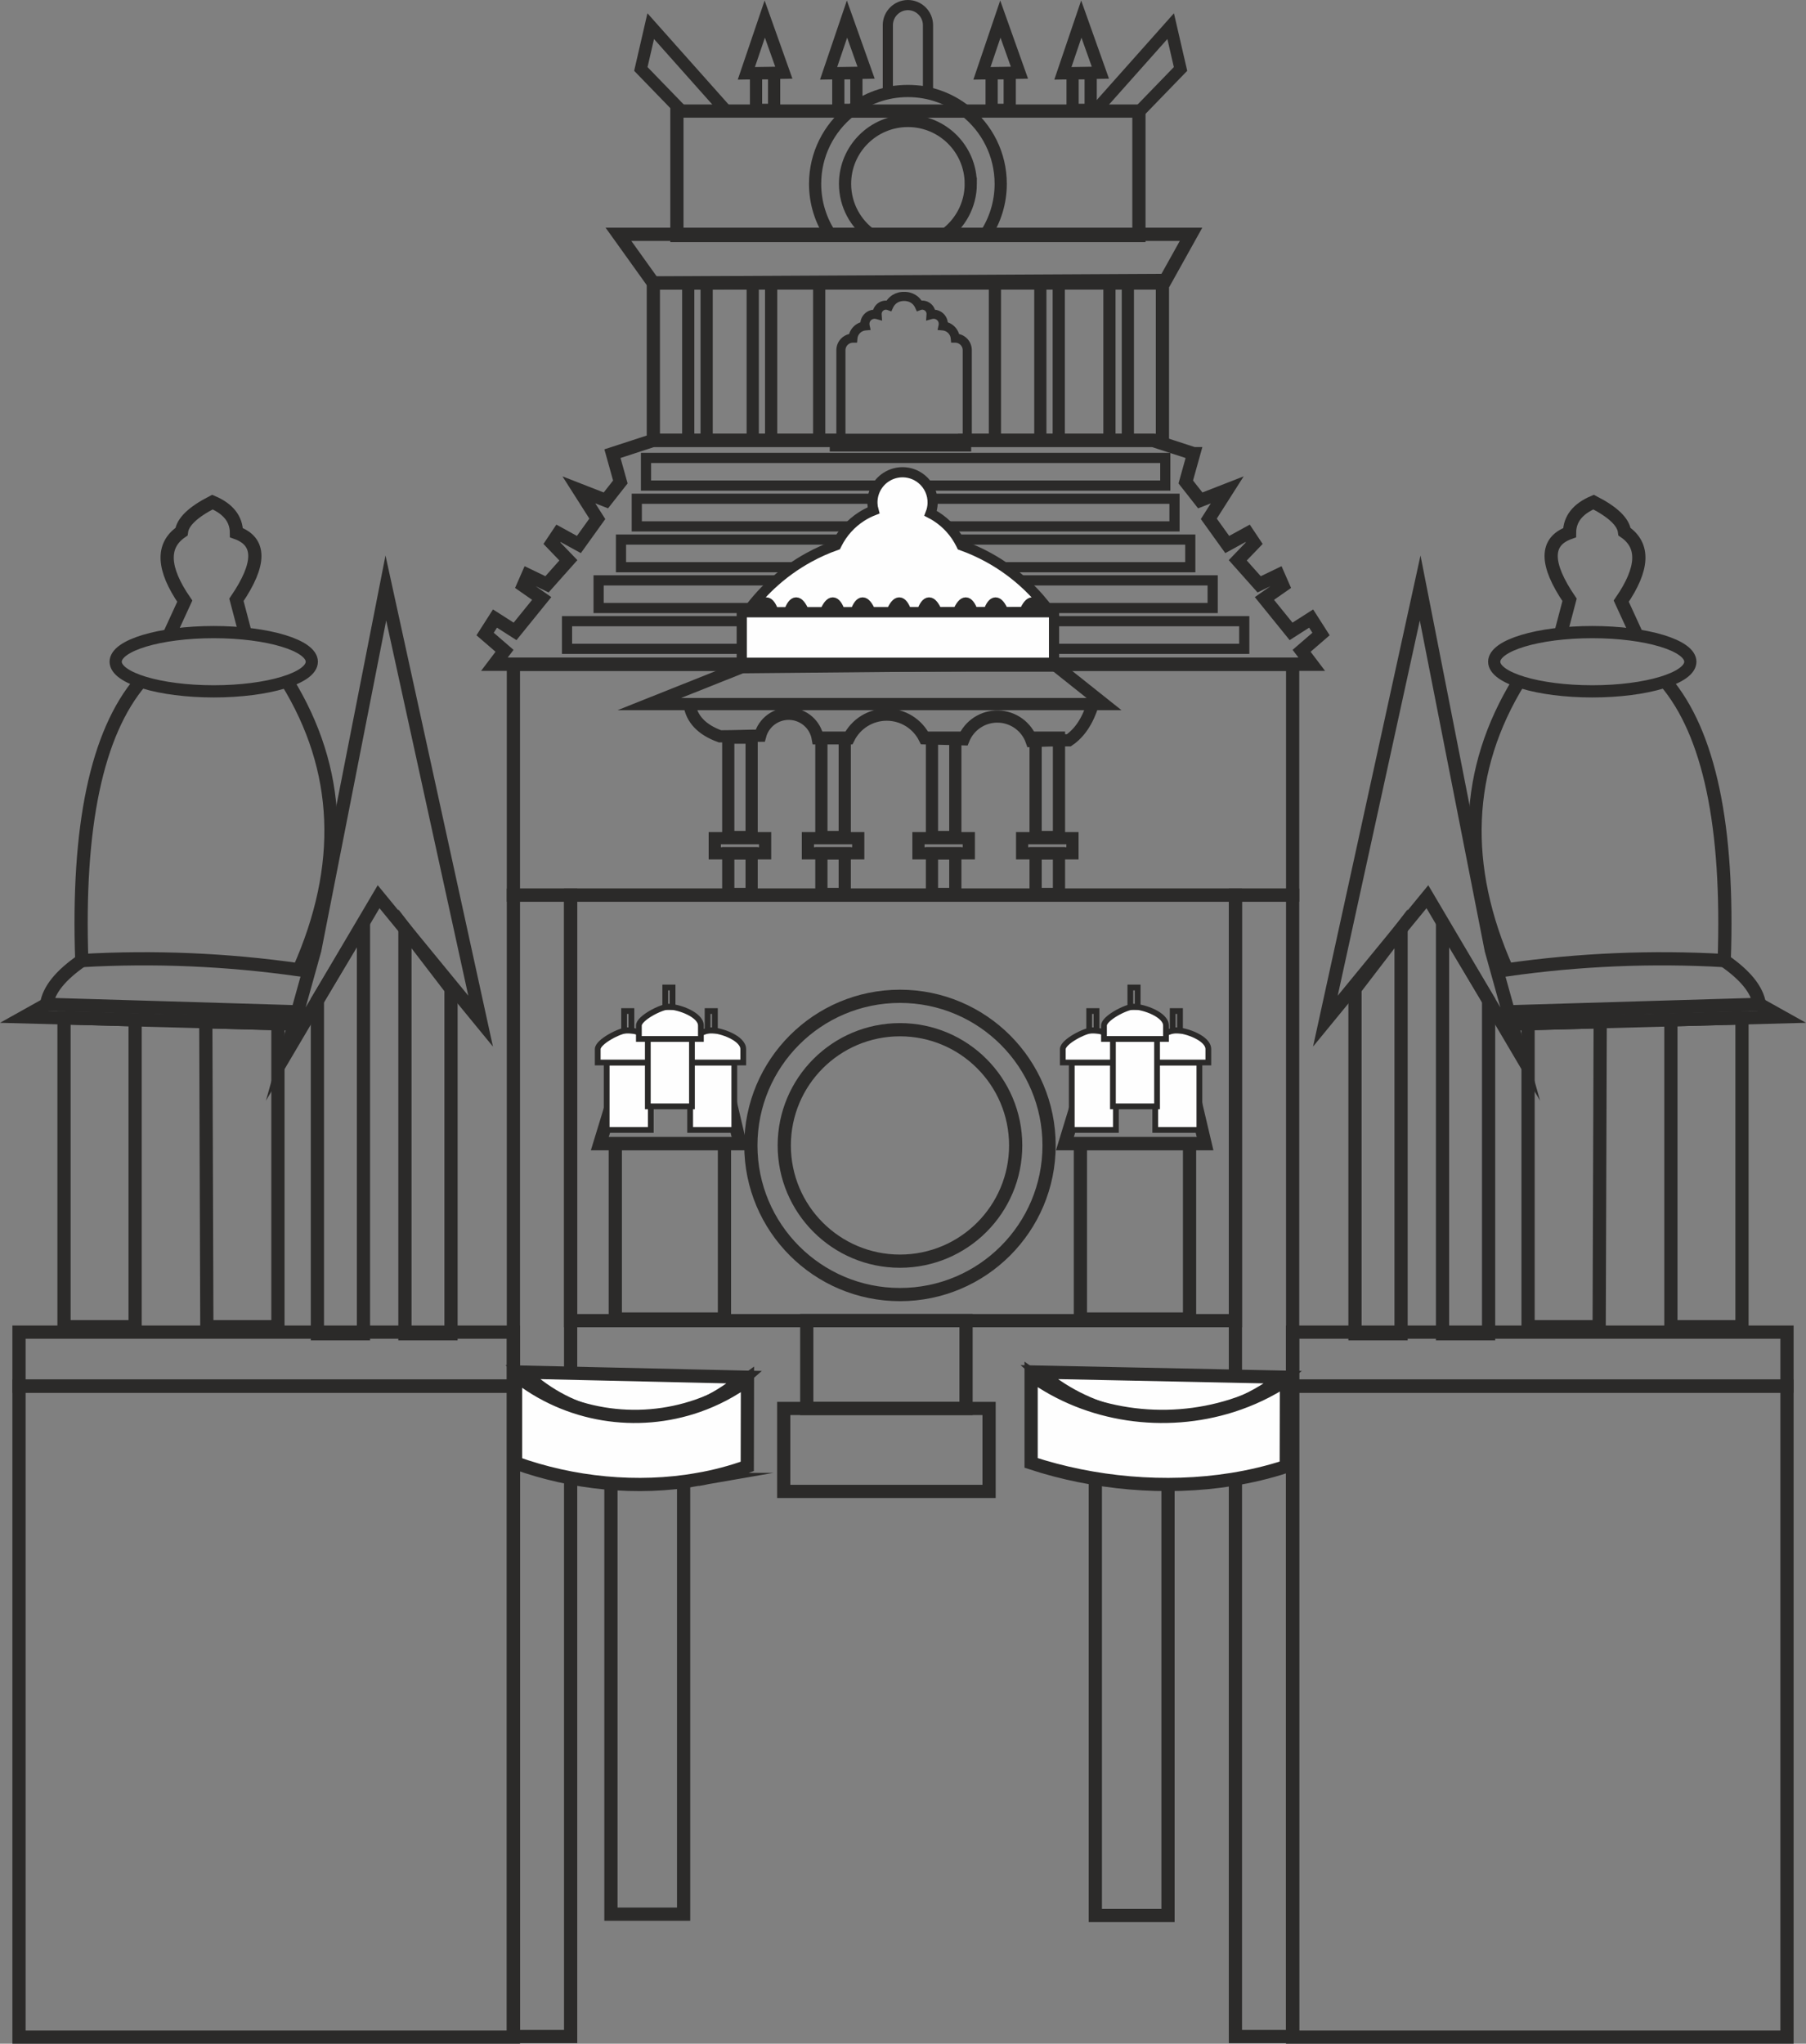 <?xml version="1.0" encoding="UTF-8"?>
<!DOCTYPE svg PUBLIC "-//W3C//DTD SVG 1.1//EN" "http://www.w3.org/Graphics/SVG/1.1/DTD/svg11.dtd">
<!-- Creator: CorelDRAW 2018 (64-Bit) -->
<svg xmlns="http://www.w3.org/2000/svg" xml:space="preserve" width="62.68mm" height="70.919mm" version="1.1" style="shape-rendering:geometricPrecision; text-rendering:geometricPrecision; image-rendering:optimizeQuality; fill-rule:evenodd; clip-rule:evenodd"
viewBox="0 0 2339.05 2646.5"
 xmlns:xlink="http://www.w3.org/1999/xlink">
 <rect x="0" y="0" width="2339.05" height="2646.5" fill="#808080" stroke="none"/>
 <defs>
  <style type="text/css">
   <![CDATA[
    .str1 {stroke:#2B2A29;stroke-width:15.8;stroke-miterlimit:22.926}
    .str2 {stroke:#2B2A29;stroke-width:13.17;stroke-miterlimit:22.926}
    .str3 {stroke:#2B2A29;stroke-width:7.46;stroke-miterlimit:22.926}
    .str0 {stroke:#2B2A29;stroke-width:17.11;stroke-miterlimit:22.926}
    .fil0 {fill:none}
    .fil2 {fill:#FEFEFE}
    .fil1 {fill:#2B2A29;fill-rule:nonzero}
   ]]>
  </style>
 </defs>
 <g id="Layer_x0020_1">
  <g id="_1837485644192">
   <rect class="fil0 str0" x="791.25" y="1907.27" width="94.14" height="571.49"/>
   <rect class="fil0 str0" x="1418.62" y="1908.98" width="94.14" height="571.49"/>
   <rect class="fil0 str0" x="876.69" y="143.83" width="598.39" height="161.1"/>
   <path class="fil0 str1" d="M1257.29 238.02c0,27.73 -13.86,52.21 -35.03,66.91l53.48 0c12.84,-19.13 20.33,-42.14 20.33,-66.91 0,-38.16 -17.79,-72.18 -45.53,-94.19l-149.32 0c-27.74,22.01 -45.53,56.02 -45.53,94.19 0,24.77 7.49,47.79 20.33,66.91l53.48 0c-21.17,-14.7 -35.03,-39.19 -35.03,-66.91 0,-44.96 36.45,-81.4 81.41,-81.4 44.96,0 81.4,36.45 81.4,81.4z"/>
   <path class="fil0 str1" d="M1101.22 143.84l149.32 0c-20.5,-16.28 -46.45,-26 -74.66,-26 -28.22,0 -54.16,9.72 -74.66,26z"/>
   <path class="fil0 str2" d="M1175.89 6.58l0 0c14.3,0 26,11.7 26,26l0 85.24 -52 0 0 -85.24c0,-14.3 11.7,-26 26,-26z"/>
   <g>
    <polygon class="fil0 str1" points="1015.2,94.16 966.61,95.02 990.48,24.69 "/>
    <rect class="fil0 str1" x="979.19" y="94.79" width="23.43" height="47.46"/>
   </g>
   <g>
    <polygon class="fil0 str1" points="1121.72,94.16 1073.14,95.02 1097.01,24.69 "/>
    <rect class="fil0 str1" x="1085.72" y="94.79" width="23.43" height="47.46"/>
   </g>
   <g>
    <polygon class="fil0 str1" points="1320.33,94.16 1271.75,95.02 1295.61,24.69 "/>
    <rect class="fil0 str1" x="1284.33" y="94.79" width="23.43" height="47.46"/>
   </g>
   <g>
    <polygon class="fil0 str1" points="1425.18,94.16 1376.59,95.02 1400.46,24.69 "/>
    <rect class="fil0 str1" x="1389.17" y="94.79" width="23.43" height="47.46"/>
   </g>
   <polyline class="fil0 str1" points="938.25,141.11 842.78,33.85 829.99,89.3 882.84,143.84 "/>
   <polyline class="fil0 str1" points="1420.71,141.11 1516.18,33.85 1528.97,89.3 1476.12,143.84 "/>
   <polygon class="fil0 str0" points="846.18,366.5 1509.35,363.09 1542.59,303.42 801,303.42 "/>
   <rect class="fil0 str0" x="846.18" y="366.5" width="659.34" height="203.71"/>
   <rect class="fil0 str1" x="891.36" y="366.26" width="23.85" height="203.95"/>
   <rect class="fil0 str1" x="974.89" y="366.26" width="23.85" height="203.95"/>
   <rect class="fil0 str1" x="1347.4" y="366.26" width="23.85" height="203.95"/>
   <rect class="fil0 str1" x="1436.9" y="366.26" width="23.85" height="203.95"/>
   <rect class="fil0 str1" x="1060.98" y="366.26" width="227.58" height="203.95"/>
   <path class="fil1" d="M1249.25 576.12l-166.05 0c0,-12.17 -0.05,-122.68 0.02,-122.75 0.03,-5.92 2.43,-11.27 6.29,-15.13 2.76,-2.76 6.28,-4.77 10.22,-5.71 1.13,-3.69 3.13,-6.98 5.78,-9.62 2.46,-2.46 5.47,-4.36 8.86,-5.53 0.13,-1.15 0.37,-2.29 0.71,-3.39 0.92,-2.96 2.6,-5.71 4.95,-7.93 2.32,-2.22 5.16,-3.74 8.18,-4.5 0.9,-0.23 1.82,-0.38 2.75,-0.47 0.19,-0.59 0.42,-1.16 0.68,-1.72 1.18,-2.59 3.01,-4.89 5.36,-6.65 2.36,-1.77 5.09,-2.89 7.9,-3.3 1.13,-0.16 2.27,-0.22 3.42,-0.15 2.11,-3.03 4.82,-5.56 7.91,-7.44 4.33,-2.63 9.43,-4.02 14.71,-3.81 5.28,-0.21 10.38,1.18 14.71,3.81 3.09,1.88 5.8,4.41 7.91,7.44 1.14,-0.06 2.29,-0.01 3.42,0.15 2.81,0.41 5.55,1.52 7.9,3.3 2.35,1.76 4.18,4.06 5.36,6.65 0.26,0.56 0.49,1.13 0.68,1.72 0.93,0.09 1.85,0.24 2.75,0.46 3.02,0.77 5.86,2.28 8.18,4.48 2.35,2.25 4.03,4.99 4.96,7.96 0.34,1.1 0.58,2.24 0.71,3.39 3.38,1.16 6.4,3.07 8.86,5.53 2.64,2.64 4.65,5.93 5.78,9.62 3.94,0.94 7.46,2.95 10.22,5.71 3.86,3.85 6.26,9.21 6.29,15.13l0.02 116.84 -9.43 0 0 5.91zm-154.24 -11.82l151.85 0 0 -110.91c0,-2.63 -1.1,-5.04 -2.85,-6.8 -1.76,-1.76 -4.18,-2.86 -6.82,-2.87l-5.36 -0.03 -0.48 -5.35c-0.24,-2.74 -1.47,-5.21 -3.34,-7.08 -1.86,-1.86 -4.34,-3.09 -7.08,-3.34l-6.66 -0.6 1.4 -6.49c0.25,-1.15 0.19,-2.32 -0.14,-3.39 -0.33,-1.08 -0.93,-2.06 -1.75,-2.84 -0.85,-0.78 -1.87,-1.34 -2.95,-1.6 -1.12,-0.27 -2.29,-0.27 -3.4,0.03l-8.02 2.21 0.59 -8.3c0.07,-0.95 -0.1,-1.88 -0.47,-2.68 -0.38,-0.83 -0.96,-1.57 -1.71,-2.13 -0.73,-0.55 -1.6,-0.9 -2.5,-1.03 -0.91,-0.13 -1.85,-0.04 -2.74,0.29l-5.13 1.9 -2.28 -5.02c-1.23,-2.7 -3.23,-4.9 -5.66,-6.38 -4.72,-2.88 -12.42,-2.88 -17.14,0 -2.43,1.48 -4.43,3.68 -5.66,6.38l-2.28 5.02 -5.13 -1.9c-0.89,-0.33 -1.83,-0.42 -2.74,-0.29 -0.9,0.13 -1.77,0.48 -2.5,1.03 -0.74,0.56 -1.33,1.3 -1.71,2.13 -0.37,0.81 -0.54,1.73 -0.48,2.68l0.59 8.3 -8.02 -2.21c-1.11,-0.3 -2.27,-0.3 -3.37,-0.03 -1.1,0.27 -2.12,0.82 -2.96,1.62 -0.83,0.77 -1.43,1.75 -1.76,2.83 -0.33,1.07 -0.39,2.24 -0.14,3.39l1.4 6.49 -6.66 0.6c-2.74,0.24 -5.21,1.47 -7.08,3.34 -1.87,1.87 -3.1,4.34 -3.34,7.08l-0.48 5.35 -5.36 0.03c-2.64,0.01 -5.06,1.11 -6.82,2.87 -1.76,1.75 -2.85,4.16 -2.87,6.8l0.02 110.91z"/>
   <path class="fil0 str0" d="M1545.93 587.47l-52.98 -17.26 -32.2 0 -23.85 0 -65.65 0 -23.85 0 -58.82 0 -29.89 0 -9.43 0 0 5.91 -166.05 0c0,-1.15 0,-3.18 0,-5.91l-22.21 0 -62.24 0 -23.85 0 -59.68 0 -23.85 0 -45.18 0 -52.98 17.26 10.23 36.65 -18.75 23.87 -34.95 -13.64 23.87 37.51 -23.87 33.25 -26.42 -14.49 -8.52 12.78 21.31 22.16 -27.69 31.11 -24.72 -11.94 -5.97 13.64 23.86 16.62 -34.52 42.62 -26 -16.62 -12.78 20.03 25.15 21.74 -13.21 17.47 1058.74 0 -13.21 -17.47 25.15 -21.74 -12.79 -20.03 -26 16.62 -34.52 -42.62 23.87 -16.62 -5.97 -13.64 -24.72 11.94 -27.7 -31.11 21.31 -22.16 -8.52 -12.78 -26.42 14.49 -23.87 -33.25 23.87 -37.51 -34.95 13.64 -18.76 -23.87 10.23 -36.65z"/>
   <g>
    <rect class="fil0 str2" x="836.67" y="592.99" width="672.55" height="35.8"/>
    <rect class="fil0 str2" x="824.74" y="645.85" width="696.42" height="35.8"/>
    <rect class="fil0 str2" x="804.28" y="698.7" width="737.33" height="35.8"/>
    <rect class="fil0 str2" x="775.3" y="751.55" width="795.29" height="35.8"/>
    <rect class="fil0 str2" x="734.39" y="804.4" width="877.12" height="35.8"/>
   </g>
   <path class="fil2 str2" d="M1326.49 792.52c7.24,-16.57 13.86,-16.58 19.85,-0.04 9.14,-0.02 13.71,-0.03 13.71,-0.03 -4.48,-6.21 -9.23,-12.18 -14.23,-17.89 -5.23,-5.97 -10.74,-11.66 -16.48,-17.05 -14.96,-14.04 -31.59,-26.05 -49.43,-35.8 -11.11,-6.07 -22.69,-11.27 -34.63,-15.54 -0.24,-0.5 -0.48,-1.01 -0.73,-1.51 -7.37,-14.9 -18.57,-27.16 -32.07,-35.8 -2.33,-1.49 -4.74,-2.88 -7.21,-4.15 1.64,-4.21 2.51,-8.56 2.65,-12.9 0.39,-11.96 -4.75,-23.73 -14.42,-31.57 -2.02,-1.64 -4.16,-3.05 -6.41,-4.22 -11.28,-5.94 -24.89,-6.02 -36.32,0 -1.09,0.57 -2.16,1.21 -3.21,1.89 -11.56,7.57 -18.06,20.52 -17.62,33.91 0.1,3.04 0.56,6.11 1.4,9.14 -5.42,2.13 -10.61,4.78 -15.51,7.91 -13.5,8.64 -24.7,20.89 -32.07,35.8 -0.21,0.43 -0.41,0.85 -0.62,1.28 -12.18,4.31 -23.98,9.59 -35.3,15.78 -17.84,9.75 -34.47,21.76 -49.43,35.8 -5.75,5.39 -11.25,11.08 -16.48,17.05 -5.22,5.97 -10.18,12.22 -14.84,18.74 4.94,-0.01 9.84,-0.02 14.7,-0.03 7.47,-17.57 14.29,-17.58 20.43,-0.05 6.5,-0.01 12.91,-0.03 19.23,-0.04 6.13,-17.45 12.92,-17.46 20.37,-0.04 8.9,-0.01 17.61,-0.04 26.14,-0.06 7.41,-17.31 14.18,-17.33 20.29,-0.04 6.58,-0.01 13.03,-0.03 19.36,-0.04 6.09,-17.2 12.83,-17.21 20.22,-0.04 9.03,-0.02 17.8,-0.04 26.3,-0.06 7.36,-17.06 14.07,-17.08 20.14,-0.04 6.68,-0.01 13.18,-0.03 19.49,-0.04 6.05,-16.95 12.74,-16.97 20.07,-0.04 9.26,-0.02 18.08,-0.04 26.46,-0.06 7.3,-16.82 13.97,-16.83 20,-0.04 6.9,-0.01 13.44,-0.03 19.62,-0.04 6.02,-16.7 12.66,-16.71 19.93,-0.04 10.16,-0.02 19.04,-0.04 26.63,-0.06z"/>
   <rect class="fil2 str2" x="960.68" y="792.86" width="404.47" height="70.35"/>
   <polygon class="fil0 str1" points="1365.16,860.22 960.69,864.03 840.92,911.76 1429.93,911.76 "/>
   <path class="fil0 str1" d="M1415.44 911.76c-6.74,21.74 -17.11,37.36 -31.11,46.87 -16.06,-0.06 -32.12,0.22 -48.16,0.85 -6.47,-18.54 -23.75,-31.12 -43.37,-31.59 -19.63,-0.47 -37.49,11.27 -44.85,29.46 0,0 -16.77,-0.43 -50.3,-1.28 -9.22,-18.76 -28.32,-30.65 -49.23,-30.65 -20.91,0 -40,11.89 -49.23,30.65 -13.36,0 -26.71,0 -40.06,0 -3.04,-17.7 -17.99,-30.89 -35.93,-31.71 -17.93,-0.82 -34.02,10.96 -38.66,28.3 -16.6,0 -33.7,0.85 -52,0.85 -23.59,-8.49 -36.8,-22.42 -39.63,-41.76"/>
   <rect class="fil0 str1" x="943.21" y="955.21" width="30.26" height="128.71"/>
   <rect class="fil0 str1" x="1063.82" y="955.21" width="30.26" height="128.71"/>
   <rect class="fil0 str1" x="1207.03" y="955.21" width="30.26" height="128.71"/>
   <rect class="fil0 str1" x="1341.28" y="955.21" width="30.26" height="128.71"/>
   <rect class="fil0 str1" x="925.74" y="1085.41" width="65.19" height="19.61"/>
   <rect class="fil0 str1" x="1046.36" y="1085.41" width="65.19" height="19.61"/>
   <rect class="fil0 str1" x="1189.56" y="1085.41" width="65.19" height="19.61"/>
   <rect class="fil0 str1" x="1323.82" y="1085.41" width="65.19" height="19.61"/>
   <rect class="fil0 str0" x="664.94" y="860.22" width="1009.25" height="298.93"/>
   <rect class="fil0 str1" x="943.21" y="1105.02" width="30.26" height="52.63"/>
   <rect class="fil0 str1" x="1063.82" y="1105.02" width="30.26" height="52.63"/>
   <rect class="fil0 str1" x="1207.03" y="1105.02" width="30.26" height="52.63"/>
   <rect class="fil0 str1" x="1341.28" y="1105.02" width="30.26" height="52.63"/>
   <rect class="fil0 str0" x="664.94" y="1159.15" width="74.12" height="1478.06"/>
   <rect class="fil0 str0" x="1600.06" y="1159.15" width="74.12" height="1478.06"/>
   <rect class="fil0 str0" x="739.06" y="1159.15" width="861" height="551.01"/>
   <g>
    <circle class="fil0 str0" cx="1165.6" cy="1483.28" r="193.12"/>
    <circle class="fil0 str0" cx="1165.6" cy="1483.28" r="149.86"/>
    <g>
     <polygon class="fil0 str0" points="1379.21,1480.99 1560.75,1480.99 1541.08,1397.55 1404.7,1397.55 "/>
     <g>
      <rect class="fil0 str0" x="1399.29" y="1480.99" width="141.37" height="227.11"/>
      <g>
       <rect class="fil2 str3" x="1388.09" y="1375.9" width="57.16" height="87.29"/>
       <path class="fil2 str3" d="M1376.51 1375.9l80.32 0 0 -17.38c0,-14.06 -28.7,-24.39 -41.92,-24.39 -9.56,0 -38.4,14.86 -38.4,24.39l0 17.38z"/>
       <rect class="fil0 str3" x="1410.67" y="1309.27" width="9.47" height="25.28"/>
      </g>
      <g>
       <rect class="fil2 str3" x="1496.24" y="1375.9" width="57.16" height="87.29"/>
       <path class="fil2 str3" d="M1484.66 1375.9l80.32 0 0 -17.38c0,-14.06 -28.7,-24.39 -41.92,-24.39 -9.56,0 -38.4,14.86 -38.4,24.39l0 17.38z"/>
       <rect class="fil0 str3" x="1518.82" y="1309.27" width="9.47" height="25.28"/>
      </g>
      <g>
       <rect class="fil2 str3" x="1441.4" y="1345.39" width="57.16" height="87.29"/>
       <path class="fil2 str3" d="M1429.82 1345.39l80.32 0 0 -17.38c0,-14.06 -28.7,-24.39 -41.92,-24.39 -9.56,0 -38.4,14.86 -38.4,24.39l0 17.38z"/>
       <rect class="fil0 str3" x="1463.97" y="1278.76" width="9.47" height="25.28"/>
      </g>
     </g>
    </g>
    <g>
     <polygon class="fil0 str0" points="776.83,1480.99 958.37,1480.99 938.71,1397.55 802.33,1397.55 "/>
     <g>
      <rect class="fil0 str0" x="796.91" y="1480.99" width="141.37" height="227.11"/>
      <g>
       <rect class="fil2 str3" x="785.72" y="1375.9" width="57.16" height="87.29"/>
       <path class="fil2 str3" d="M774.14 1375.9l80.32 0 0 -17.38c0,-14.06 -28.7,-24.39 -41.92,-24.39 -9.56,0 -38.4,14.86 -38.4,24.39l0 17.38z"/>
       <rect class="fil0 str3" x="808.3" y="1309.27" width="9.47" height="25.28"/>
      </g>
      <g>
       <rect class="fil2 str3" x="893.86" y="1375.9" width="57.16" height="87.29"/>
       <path class="fil2 str3" d="M882.29 1375.9l80.32 0 0 -17.38c0,-14.06 -28.7,-24.39 -41.92,-24.39 -9.56,0 -38.4,14.86 -38.4,24.39l0 17.38z"/>
       <rect class="fil0 str3" x="916.44" y="1309.27" width="9.47" height="25.28"/>
      </g>
      <g>
       <rect class="fil2 str3" x="839.02" y="1345.39" width="57.16" height="87.29"/>
       <path class="fil2 str3" d="M827.44 1345.39l80.32 0 0 -17.38c0,-14.06 -28.7,-24.39 -41.92,-24.39 -9.56,0 -38.4,14.86 -38.4,24.39l0 17.38z"/>
       <rect class="fil0 str3" x="861.6" y="1278.76" width="9.47" height="25.28"/>
      </g>
     </g>
    </g>
   </g>
   <g>
    <ellipse class="fil0 str1" cx="276.82" cy="856.9" rx="127.01" ry="38.36"/>
    <path class="fil0 str0" d="M220.13 820.24c12.79,-27.84 19.18,-41.77 19.18,-41.77 -28.94,-42.09 -30.36,-72.07 -4.26,-89.93 1.58,-12.69 14.93,-25.47 40.06,-38.36 20.62,8.78 30.99,21.99 31.12,39.63 31.78,11.29 31.78,40.27 0,86.95 7.68,29.2 11.52,43.81 11.52,43.81"/>
    <path class="fil0 str0" d="M371.83 882.36c70.26,114.18 75.38,238.67 15.38,373.46 -93.14,-13.28 -187.37,-17.28 -281.29,-11.94 -6.07,-174.05 19.32,-294.53 76.16,-361.42"/>
    <polygon class="fil0 str0" points="407.67,1230.24 370.16,1364.92 490.35,1161.19 622.47,1322.3 499.73,761.42 "/>
    <polygon class="fil0 str0" points="411.08,1295.56 470.75,1195.72 470.75,1727.19 411.08,1727.19 "/>
    <polygon class="fil0 str0" points="584.12,1280.64 524.45,1202.78 524.45,1727.19 584.12,1727.19 "/>
    <path class="fil0 str0" d="M105.92 1243.87c-27.57,19.06 -42.77,37.95 -45.59,56.68 216.7,6.46 325.05,9.69 325.05,9.69"/>
    <path class="fil0 str0" d="M60.33 1300.56c-19.32,10.8 -28.98,16.2 -28.98,16.2 233.07,6.27 349.61,9.41 349.61,9.41"/>
    <polygon class="fil0 str0" points="82.91,1318.14 174.99,1320.62 174.99,1718.02 82.91,1718.02 "/>
    <polygon class="fil0 str0" points="266.54,1323.12 359.96,1325.59 359.96,1718.02 267.88,1718.02 "/>
    <rect class="fil0 str0" x="24.62" y="1725.03" width="640.32" height="69.9"/>
    <rect class="fil0 str0" x="24.62" y="1794.93" width="640.32" height="843.02"/>
   </g>
   <g>
    <ellipse class="fil0 str1" cx="2062.24" cy="856.9" rx="127.01" ry="38.36"/>
    <path class="fil0 str0" d="M2118.92 820.24c-12.79,-27.84 -19.18,-41.77 -19.18,-41.77 28.94,-42.09 30.36,-72.07 4.26,-89.93 -1.58,-12.69 -14.93,-25.47 -40.06,-38.36 -20.62,8.78 -30.99,21.99 -31.12,39.63 -31.78,11.29 -31.78,40.27 0,86.95 -7.68,29.2 -11.52,43.81 -11.52,43.81"/>
    <path class="fil0 str0" d="M1967.22 882.36c-70.26,114.18 -75.38,238.67 -15.38,373.46 93.14,-13.28 187.37,-17.28 281.29,-11.94 6.07,-174.05 -19.32,-294.53 -76.16,-361.42"/>
    <polygon class="fil0 str0" points="1931.38,1230.24 1968.89,1364.92 1848.7,1161.19 1716.58,1322.3 1839.32,761.42 "/>
    <polygon class="fil0 str0" points="1927.97,1295.56 1868.3,1195.72 1868.3,1727.19 1927.97,1727.19 "/>
    <polygon class="fil0 str0" points="1754.93,1280.64 1814.6,1202.78 1814.6,1727.19 1754.93,1727.19 "/>
    <path class="fil0 str0" d="M2233.13 1243.87c27.57,19.06 42.77,37.95 45.59,56.68 -216.7,6.46 -325.05,9.69 -325.05,9.69"/>
    <path class="fil0 str0" d="M2278.72 1300.56c19.32,10.8 28.98,16.2 28.98,16.2 -233.07,6.27 -349.61,9.41 -349.61,9.41"/>
    <polygon class="fil0 str0" points="2256.14,1318.14 2164.06,1320.62 2164.06,1718.02 2256.14,1718.02 "/>
    <polygon class="fil0 str0" points="2072.51,1323.12 1979.09,1325.59 1979.09,1718.02 2071.17,1718.02 "/>
    <rect class="fil0 str0" x="1674.11" y="1725.03" width="640.32" height="69.9"/>
    <rect class="fil0 str0" x="1674.11" y="1794.93" width="640.32" height="843.02"/>
   </g>
   <rect class="fil0 str0" x="1044.88" y="1710.16" width="206.29" height="113.73"/>
   <rect class="fil0 str0" x="1015.05" y="1823.89" width="265.95" height="107.4"/>
   <g>
    <path class="fil2 str0" d="M1588.2 1824.1c22.3,-7.6 43.71,-18.47 63.46,-32.61 3.63,-2.6 7.19,-5.3 10.7,-8.12 -26.37,-0.54 -51.09,-1.06 -74.16,-1.53 -162.12,-3.35 -243.18,-5.03 -243.18,-5.03 3.33,2.92 6.73,5.74 10.19,8.44 66.59,52.19 155.21,65.36 233,38.85z"/>
    <path class="fil2 str0" d="M1595.36 1915.84c24.16,-3.86 47.8,-9.48 70.53,-16.95l0.26 -112.37c-22.03,14.68 -45.92,25.95 -70.79,33.84 -86.77,27.52 -185.62,13.84 -259.9,-40.32l0 114.37c81.08,26.64 173.75,35.21 259.9,21.43z"/>
   </g>
   <g>
    <path class="fil2 str0" d="M897.27 1824.1c20.26,-7.6 39.71,-18.47 57.64,-32.61 3.29,-2.6 6.53,-5.3 9.72,-8.12 -23.95,-0.54 -46.4,-1.06 -67.36,-1.53 -147.25,-3.35 -220.87,-5.03 -220.87,-5.03 3.03,2.92 6.11,5.74 9.25,8.44 60.48,52.19 140.97,65.36 211.62,38.85z"/>
    <path class="fil2 str0" d="M903.77 1915.84c21.94,-3.86 43.41,-9.48 64.06,-16.95l0.24 -112.37c-20.01,14.68 -41.7,25.95 -64.3,33.84 -78.81,27.52 -168.6,13.84 -236.06,-40.32l0 114.37c73.64,26.64 157.81,35.21 236.06,21.43z"/>
   </g>
  </g>
 </g>
</svg>
